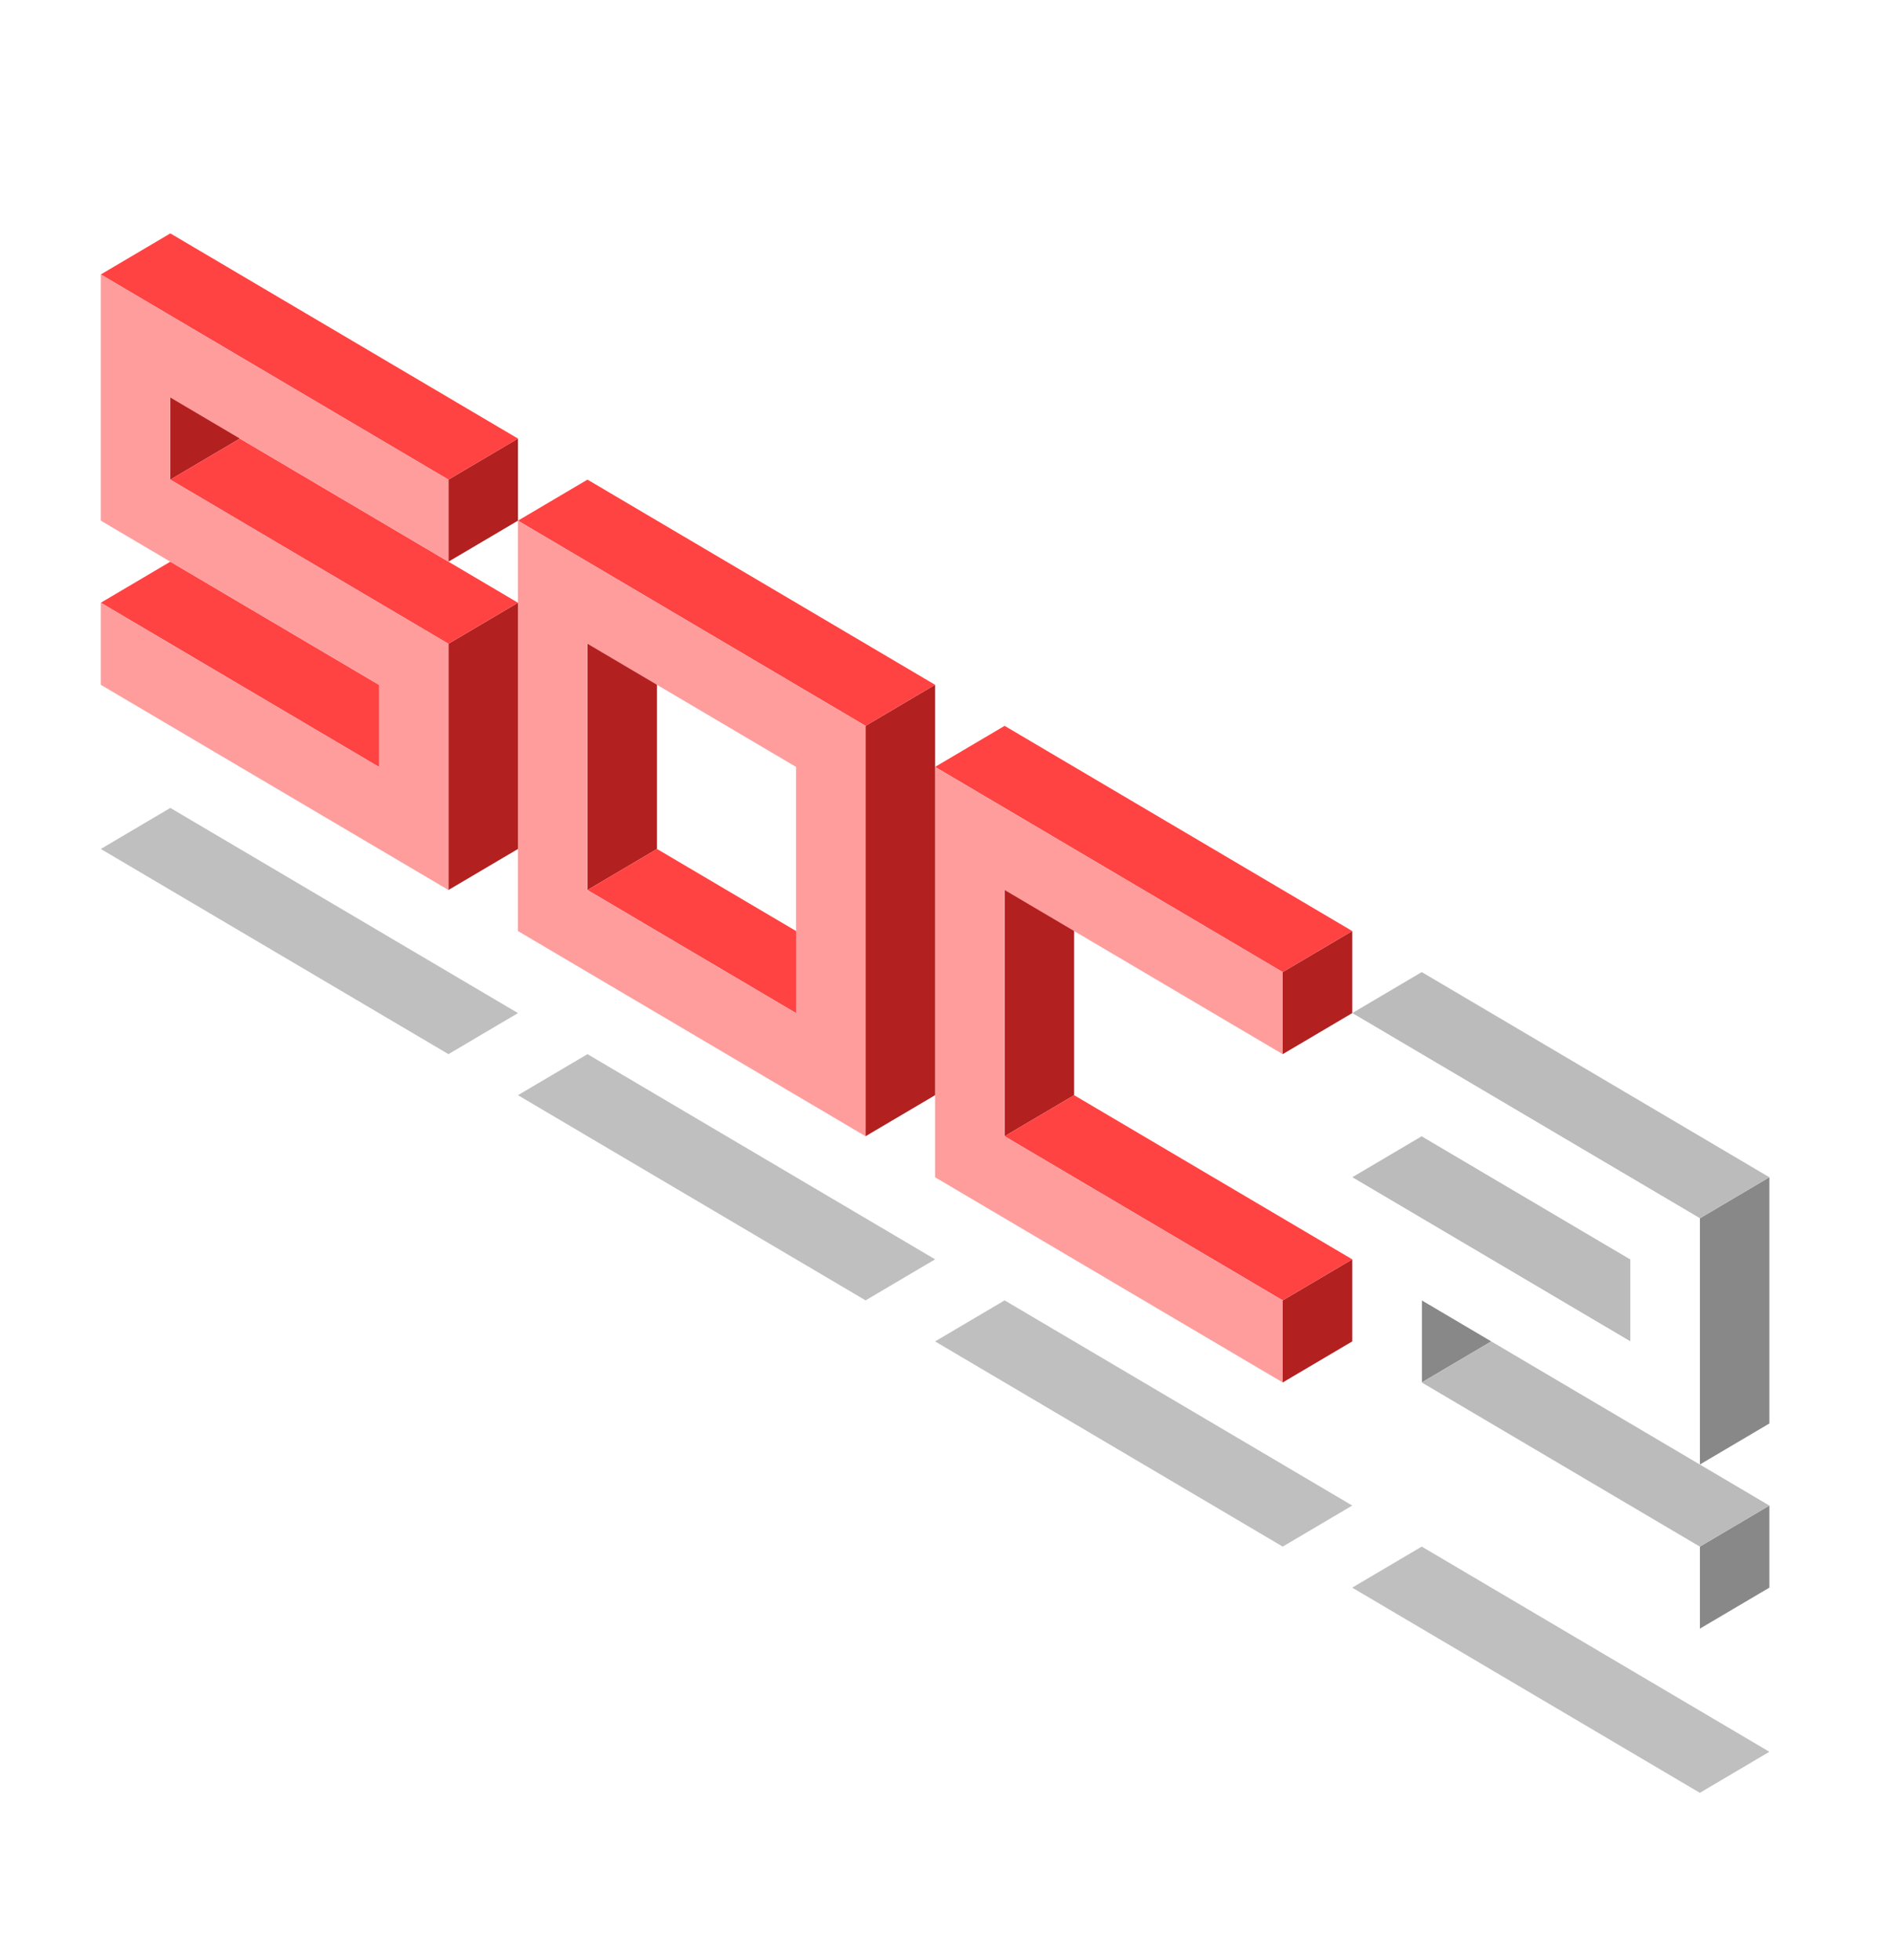 <?xml version="1.0" encoding="UTF-8"?>
<svg width="618" height="640" inkscape:version="1.3 (0e150ed, 2023-07-21)" sodipodi:docname="soc_2_isometric.svg" version="1.1" viewBox="0 0 163.512 169.333" xmlns="http://www.w3.org/2000/svg" xmlns:inkscape="http://www.inkscape.org/namespaces/inkscape" xmlns:sodipodi="http://sodipodi.sourceforge.net/DTD/sodipodi-0.dtd">
 <sodipodi:namedview bordercolor="#000000" borderopacity="0.25" inkscape:current-layer="g37" inkscape:cx="746.80851" inkscape:cy="493.61702" inkscape:deskcolor="#d1d1d1" inkscape:document-units="px" inkscape:pagecheckerboard="0" inkscape:pageopacity="0.0" inkscape:showpageshadow="2" inkscape:zoom="0.47" pagecolor="#ffffff" showgrid="true">
  <inkscape:grid color="#0099e5" opacity=".149" dotted="false" empcolor="#0099e5" empopacity="0.302" empspacing="4" gridanglex="30" gridanglez="30" originx="0" originy="0" spacingx="0" spacingy="0.265" type="axonomgrid" units="px" visible="true"/>
 </sodipodi:namedview>
 <defs>
  <filter id="d" x="-.422" y="-.732" width="1.845" height="2.463" color-interpolation-filters="sRGB" inkscape:collect="always">
   <feGaussianBlur inkscape:collect="always" stdDeviation="3.871"/>
  </filter>
  <filter id="c" x="-.422" y="-.732" width="1.845" height="2.463" color-interpolation-filters="sRGB" inkscape:collect="always">
   <feGaussianBlur inkscape:collect="always" stdDeviation="3.871"/>
  </filter>
  <filter id="b" x="-.422" y="-.732" width="1.845" height="2.463" color-interpolation-filters="sRGB" inkscape:collect="always">
   <feGaussianBlur inkscape:collect="always" stdDeviation="3.871"/>
  </filter>
  <filter id="a" x="-.422" y="-.732" width="1.845" height="2.463" color-interpolation-filters="sRGB" inkscape:collect="always">
   <feGaussianBlur inkscape:collect="always" stdDeviation="3.871"/>
  </filter>
 </defs>
 <g stroke-linecap="square" inkscape:groupmode="layer" inkscape:label="Réteg 1">
  <g transform="matrix(1.638 0 0 1.675 -327.583 -125.197)" stroke-linecap="square" stroke-miterlimit="2" stroke-width=".16">
   <g>
    <path d="m289.628 154.517 3.666-2.117v4.233l-3.666 2.117z" fill="#888888" style="paint-order:markers stroke fill"/>
    <path d="m289.628 137.583 3.666-2.117v12.7l-3.666 2.117z" fill="#888888" style="paint-order:markers stroke fill"/>
    <path d="m271.297 127 3.666-2.117 18.331 10.583-3.666 2.117z" fill="#bbbbbb" style="paint-order:markers stroke fill"/>
    <path d="m274.963 146.05 3.666-2.117v-4.233l-3.666 2.117z" fill="#888888" style="paint-order:markers stroke fill"/>
    <path d="m271.297 135.467 3.666-2.117 14.665 8.467-3.666 2.117z" fill="#bbbbbb" style="paint-order:markers stroke fill"/>
   </g>
   <path d="m289.628 137.583-18.331-10.583v4.233l14.665 8.467v4.233l-14.665-8.467v12.7l18.331 10.583v-4.233l-14.665-8.467v-4.233l14.665 8.467z" fill="#ffffff" style="paint-order:markers stroke fill"/>
   <path d="m289.628 154.517 3.666-2.117-14.665-8.467-3.666 2.117z" fill="#bbbbbb" style="paint-order:markers stroke fill"/>
   <g fill="#b32020">
    <path d="m267.631 141.817 3.666-2.117v4.233l-3.666 2.117z" style="paint-order:markers stroke fill"/>
    <path d="m267.631 124.883 3.666-2.117v4.233l-3.666 2.117z" style="paint-order:markers stroke fill"/>
    <path d="m245.633 112.183 3.666-2.117v21.167l-3.666 2.117z" style="paint-order:markers stroke fill"/>
    <path d="m230.969 107.95 3.666-2.117v12.7l-3.666 2.117z" style="paint-order:markers stroke fill"/>
    <path d="m223.637 99.483 3.666-2.117v4.233l-3.666 2.117z" style="paint-order:markers stroke fill"/>
    <path d="m223.637 107.95 3.666-2.117v12.7l-3.666 2.117z" style="paint-order:markers stroke fill"/>
    <path d="m208.972 99.483 3.666-2.117v-4.233l-3.666 2.117z" style="paint-order:markers stroke fill"/>
    <path d="m252.966 120.65 3.666-2.117v12.7l-3.666 2.117z" style="paint-order:markers stroke fill"/>
   </g>
   <g fill="#ff4242">
    <path d="m205.306 88.9 3.666-2.117 18.331 10.583-3.666 2.117z" style="paint-order:markers stroke fill"/>
    <path d="m227.303 101.6 3.666-2.117 18.331 10.583-3.666 2.117z" style="paint-order:markers stroke fill"/>
    <path d="m249.3 114.3 3.666-2.117 18.331 10.583-3.666 2.117z" style="paint-order:markers stroke fill"/>
    <path d="m252.966 133.35 3.666-2.117 14.665 8.467-3.666 2.117z" style="paint-order:markers stroke fill"/>
    <path d="m230.969 120.65 3.666-2.117 10.999 6.35-3.666 2.117z" style="paint-order:markers stroke fill"/>
    <path d="m208.972 99.483 3.666-2.117 14.665 8.467-3.666 2.117z" style="paint-order:markers stroke fill"/>
    <path d="m205.306 105.833 3.666-2.117 14.665 8.467-3.666 2.117z" style="paint-order:markers stroke fill"/>
   </g>
   <g fill="#ff9d9d">
    <path d="m227.303 101.6v21.167l18.331 10.583v-21.167zm3.666 6.35 10.998 6.35v12.7l-10.998-6.35z" style="paint-order:markers stroke fill"/>
    <path d="m223.637 99.483-18.331-10.583v12.7l14.665 8.467v4.233l-14.665-8.467v4.233l18.331 10.583v-12.7l-14.665-8.467v-4.233l14.665 8.467z" style="paint-order:markers stroke fill"/>
    <path d="m267.631 124.883-18.331-10.583v21.167l18.331 10.583v-4.233l-14.665-8.467v-12.7l14.665 8.467z" style="paint-order:markers stroke fill"/>
   </g>
   <g fill="#000000">
    <path d="m205.306 118.533 3.666-2.117 18.331 10.583-3.666 2.117z" filter="url(#d)" opacity=".5" style="paint-order:markers stroke fill"/>
    <path d="m227.303 131.233 3.666-2.117 18.331 10.583-3.666 2.117z" filter="url(#c)" opacity=".5" style="paint-order:markers stroke fill"/>
    <path d="m249.3 143.933 3.666-2.117 18.331 10.583-3.666 2.117z" filter="url(#b)" opacity=".5" style="paint-order:markers stroke fill"/>
    <path d="m271.297 156.633 3.666-2.117 18.331 10.583-3.666 2.117z" filter="url(#a)" opacity=".5" style="paint-order:markers stroke fill"/>
   </g>
  </g>
 </g>
</svg>
